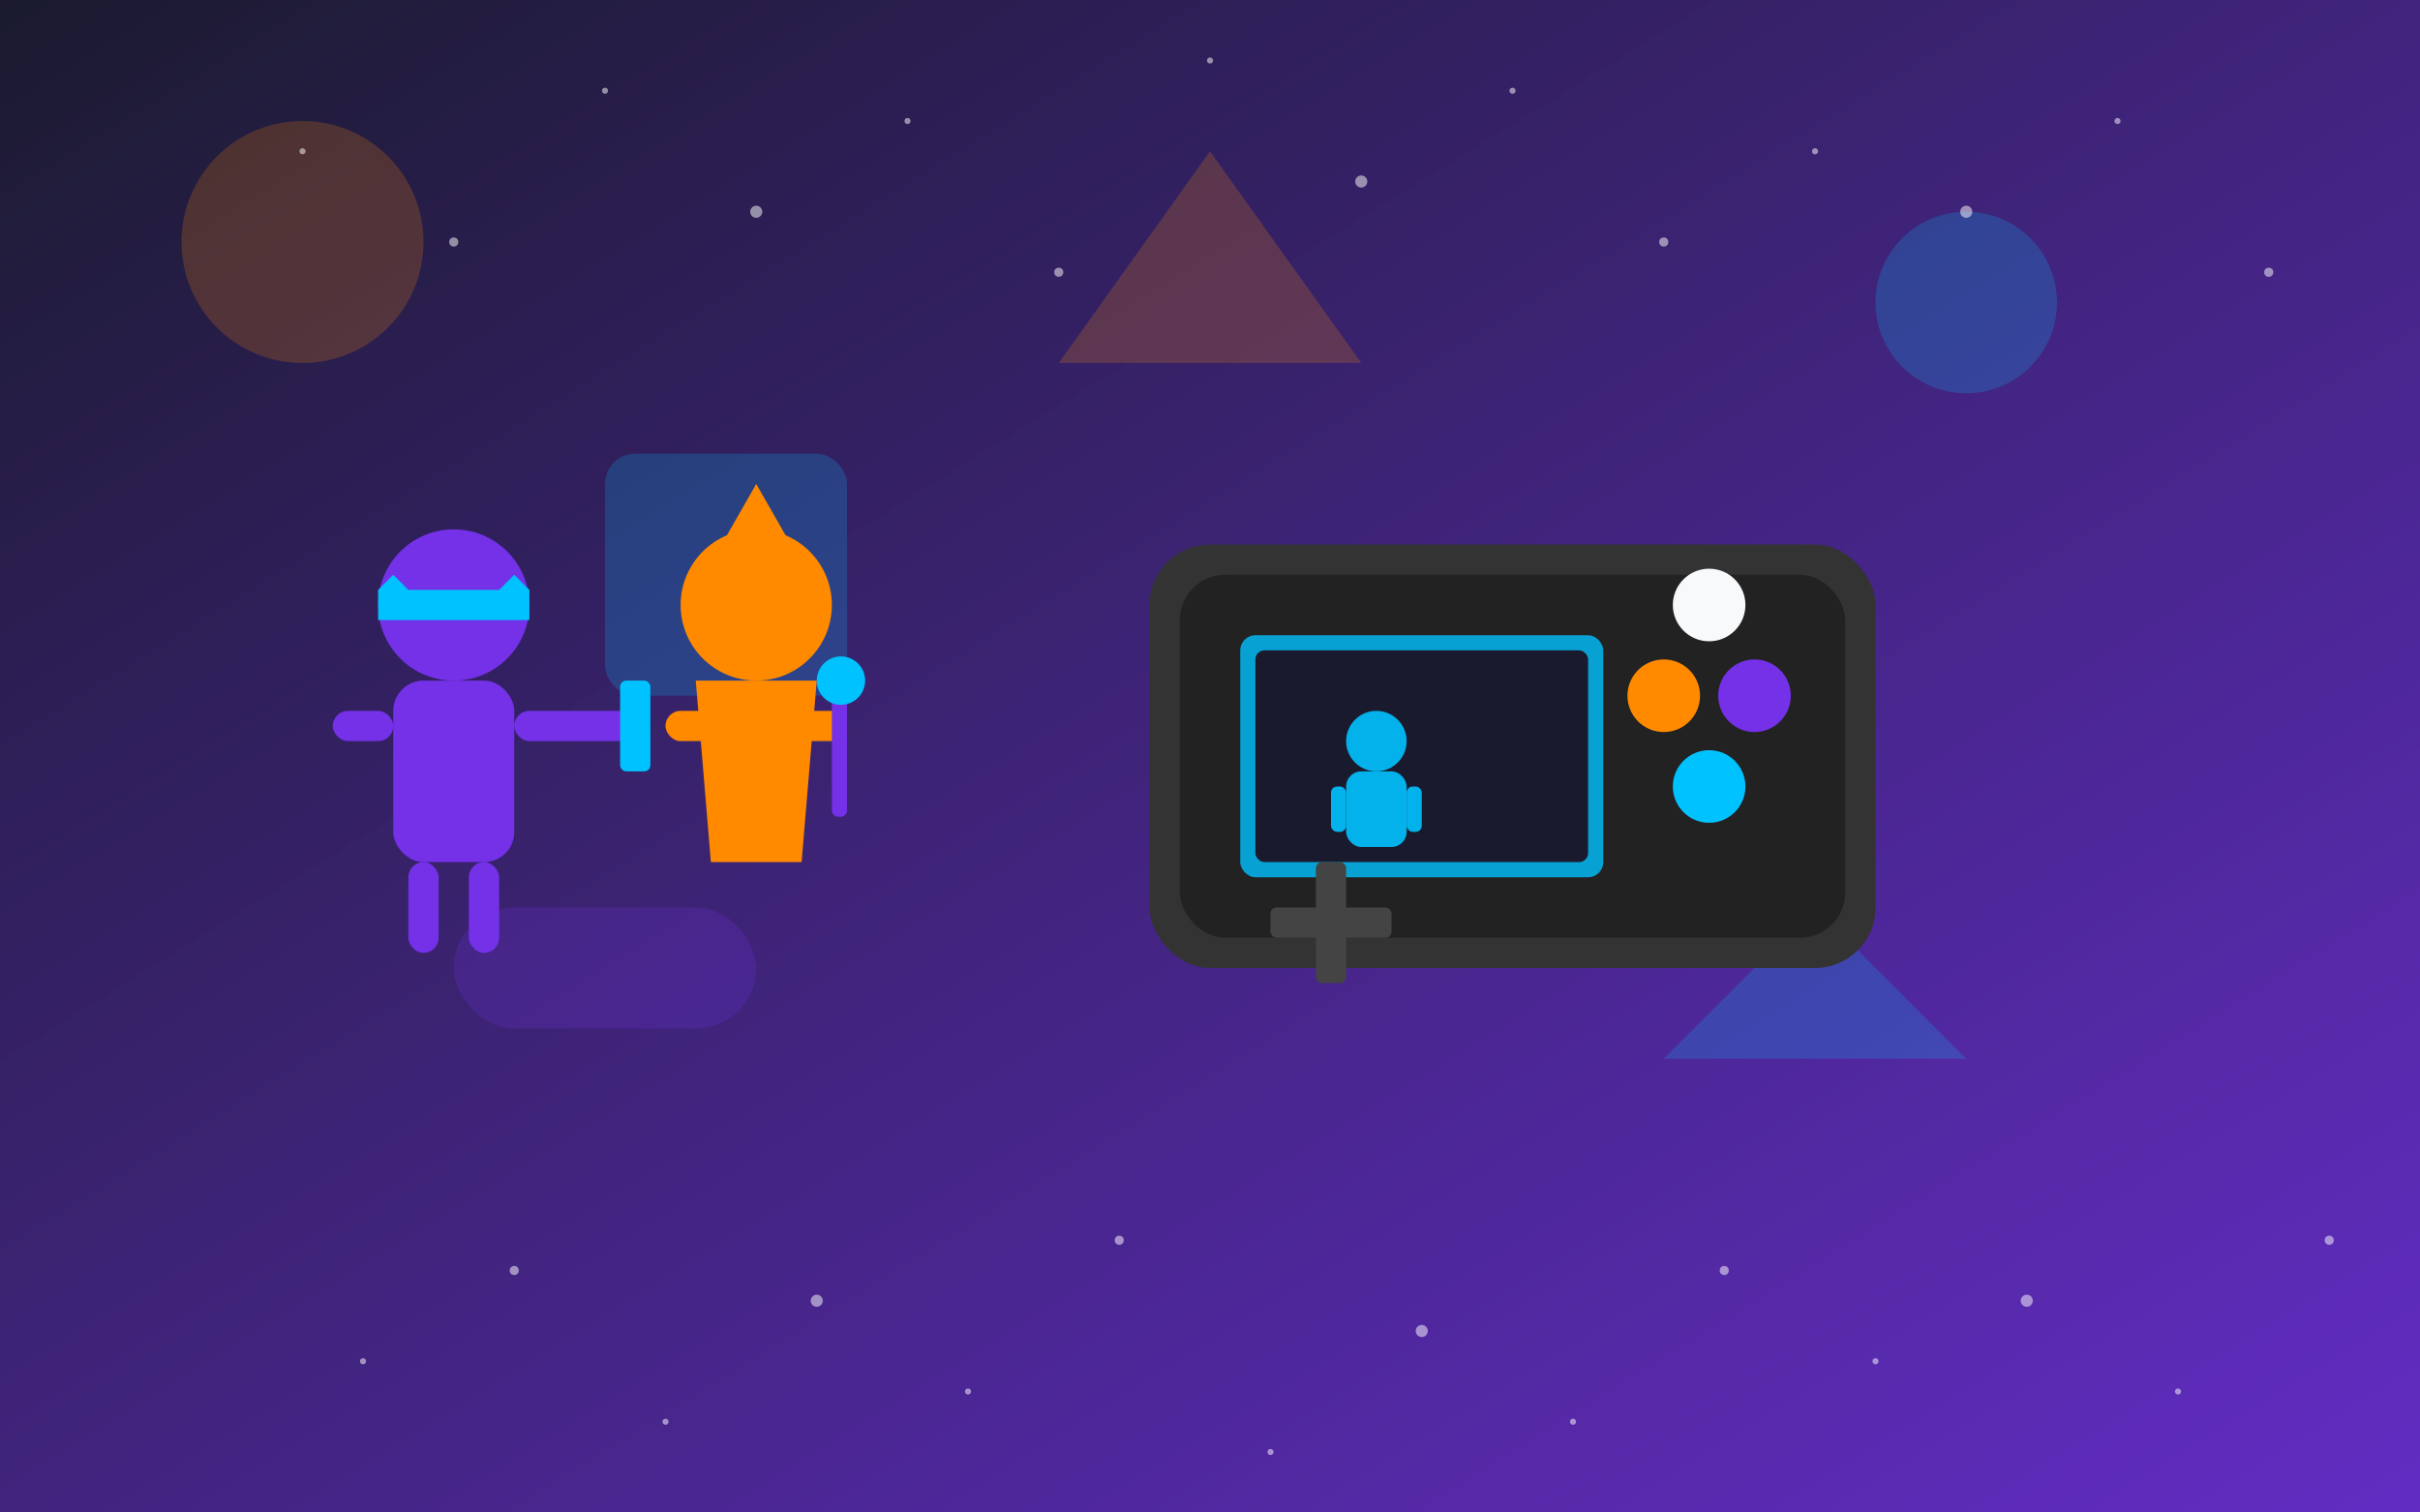 <svg xmlns="http://www.w3.org/2000/svg" width="800" height="500" viewBox="0 0 800 500">
  <!-- Background -->
  <rect width="800" height="500" fill="#1a1a2e" />
  
  <!-- Gradient overlay -->
  <linearGradient id="bg-gradient" x1="0%" y1="0%" x2="100%" y2="100%">
    <stop offset="0%" stop-color="#1a1a2e" stop-opacity="0.9" />
    <stop offset="100%" stop-color="#7431e8" stop-opacity="0.8" />
  </linearGradient>
  <rect width="800" height="500" fill="url(#bg-gradient)" />
  
  <!-- Abstract Gaming Elements Background -->
  <g opacity="0.2">
    <circle cx="100" cy="80" r="40" fill="#ff8a00" />
    <rect x="200" y="150" width="80" height="80" rx="10" fill="#00c2ff" />
    <polygon points="400,50 450,120 350,120" fill="#ff8a00" />
    <rect x="500" y="200" width="60" height="60" rx="30" fill="#7431e8" />
    <circle cx="650" cy="100" r="30" fill="#00c2ff" />
    <rect x="150" y="300" width="100" height="40" rx="20" fill="#7431e8" />
    <polygon points="600,300 650,350 550,350" fill="#00c2ff" />
  </g>
  
  <!-- Main Gaming Console -->
  <g transform="translate(500, 250)">
    <!-- Console Body -->
    <rect x="-120" y="-70" width="240" height="140" rx="20" fill="#333" />
    <rect x="-110" y="-60" width="220" height="120" rx="15" fill="#222" />
    
    <!-- Screen -->
    <rect x="-90" y="-40" width="120" height="80" rx="5" fill="#00c2ff" opacity="0.8" />
    <rect x="-85" y="-35" width="110" height="70" rx="3" fill="#1a1a2e" />
    
    <!-- Game Character Silhouette -->
    <g fill="#00c2ff" opacity="0.9">
      <circle cx="-45" cy="-5" r="10" /> <!-- Head -->
      <rect x="-55" y="5" width="20" height="25" rx="5" /> <!-- Body -->
      <rect x="-60" y="10" width="5" height="15" rx="2" /> <!-- Left Arm -->
      <rect x="-35" y="10" width="5" height="15" rx="2" /> <!-- Right Arm -->
    </g>
    
    <!-- Control Buttons -->
    <circle cx="50" cy="-20" r="12" fill="#ff8a00" />
    <circle cx="80" cy="-20" r="12" fill="#7431e8" />
    <circle cx="65" cy="10" r="12" fill="#00c2ff" />
    <circle cx="65" cy="-50" r="12" fill="#f8f9fa" />
    
    <!-- D-Pad -->
    <rect x="-80" y="50" width="40" height="10" rx="2" fill="#444" />
    <rect x="-65" y="35" width="10" height="40" rx="2" fill="#444" />
  </g>
  
  <!-- Game Characters -->
  <g transform="translate(200, 250)">
    <!-- Character 1 - Warrior -->
    <g transform="translate(-50, 0)">
      <circle cx="0" cy="-50" r="25" fill="#7431e8" /> <!-- Head -->
      <rect x="-20" y="-25" width="40" height="60" rx="10" fill="#7431e8" /> <!-- Body -->
      <rect x="-40" y="-15" width="20" height="10" rx="5" fill="#7431e8" /> <!-- Left Arm -->
      <rect x="20" y="-15" width="40" height="10" rx="5" fill="#7431e8" /> <!-- Right Arm (With Sword) -->
      <rect x="55" y="-25" width="10" height="30" rx="2" fill="#00c2ff" /> <!-- Sword -->
      <rect x="-15" y="35" width="10" height="30" rx="5" fill="#7431e8" /> <!-- Left Leg -->
      <rect x="5" y="35" width="10" height="30" rx="5" fill="#7431e8" /> <!-- Right Leg -->
      <!-- Helmet details -->
      <path d="M-15,-55 L15,-55 L20,-60 L25,-55 L25,-45 L-25,-45 L-25,-55 L-20,-60 Z" fill="#00c2ff" />
    </g>
    
    <!-- Character 2 - Mage -->
    <g transform="translate(50, 0)">
      <circle cx="0" cy="-50" r="25" fill="#ff8a00" /> <!-- Head -->
      <path d="M-20,-25 L20,-25 L15,35 L-15,35 Z" fill="#ff8a00" /> <!-- Robe -->
      <rect x="-30" y="-15" width="20" height="10" rx="5" fill="#ff8a00" /> <!-- Left Arm -->
      <rect x="10" y="-15" width="20" height="10" rx="5" fill="#ff8a00" /> <!-- Right Arm -->
      <rect x="25" y="-20" width="5" height="40" rx="2" fill="#7431e8" /> <!-- Staff -->
      <circle cx="28" cy="-25" r="8" fill="#00c2ff" /> <!-- Magic Orb -->
      <!-- Hat -->
      <path d="M-20,-55 L20,-55 L0,-90 Z" fill="#ff8a00" />
    </g>
  </g>
  
  <!-- Particles/Stars in background -->
  <g fill="#ffffff" opacity="0.5">
    <circle cx="100" cy="50" r="1" />
    <circle cx="150" cy="80" r="1.5" />
    <circle cx="200" cy="30" r="1" />
    <circle cx="250" cy="70" r="2" />
    <circle cx="300" cy="40" r="1" />
    <circle cx="350" cy="90" r="1.5" />
    <circle cx="400" cy="20" r="1" />
    <circle cx="450" cy="60" r="2" />
    <circle cx="500" cy="30" r="1" />
    <circle cx="550" cy="80" r="1.5" />
    <circle cx="600" cy="50" r="1" />
    <circle cx="650" cy="70" r="2" />
    <circle cx="700" cy="40" r="1" />
    <circle cx="750" cy="90" r="1.5" />
    
    <circle cx="120" cy="450" r="1" />
    <circle cx="170" cy="420" r="1.5" />
    <circle cx="220" cy="470" r="1" />
    <circle cx="270" cy="430" r="2" />
    <circle cx="320" cy="460" r="1" />
    <circle cx="370" cy="410" r="1.5" />
    <circle cx="420" cy="480" r="1" />
    <circle cx="470" cy="440" r="2" />
    <circle cx="520" cy="470" r="1" />
    <circle cx="570" cy="420" r="1.5" />
    <circle cx="620" cy="450" r="1" />
    <circle cx="670" cy="430" r="2" />
    <circle cx="720" cy="460" r="1" />
    <circle cx="770" cy="410" r="1.5" />
  </g>
</svg>
